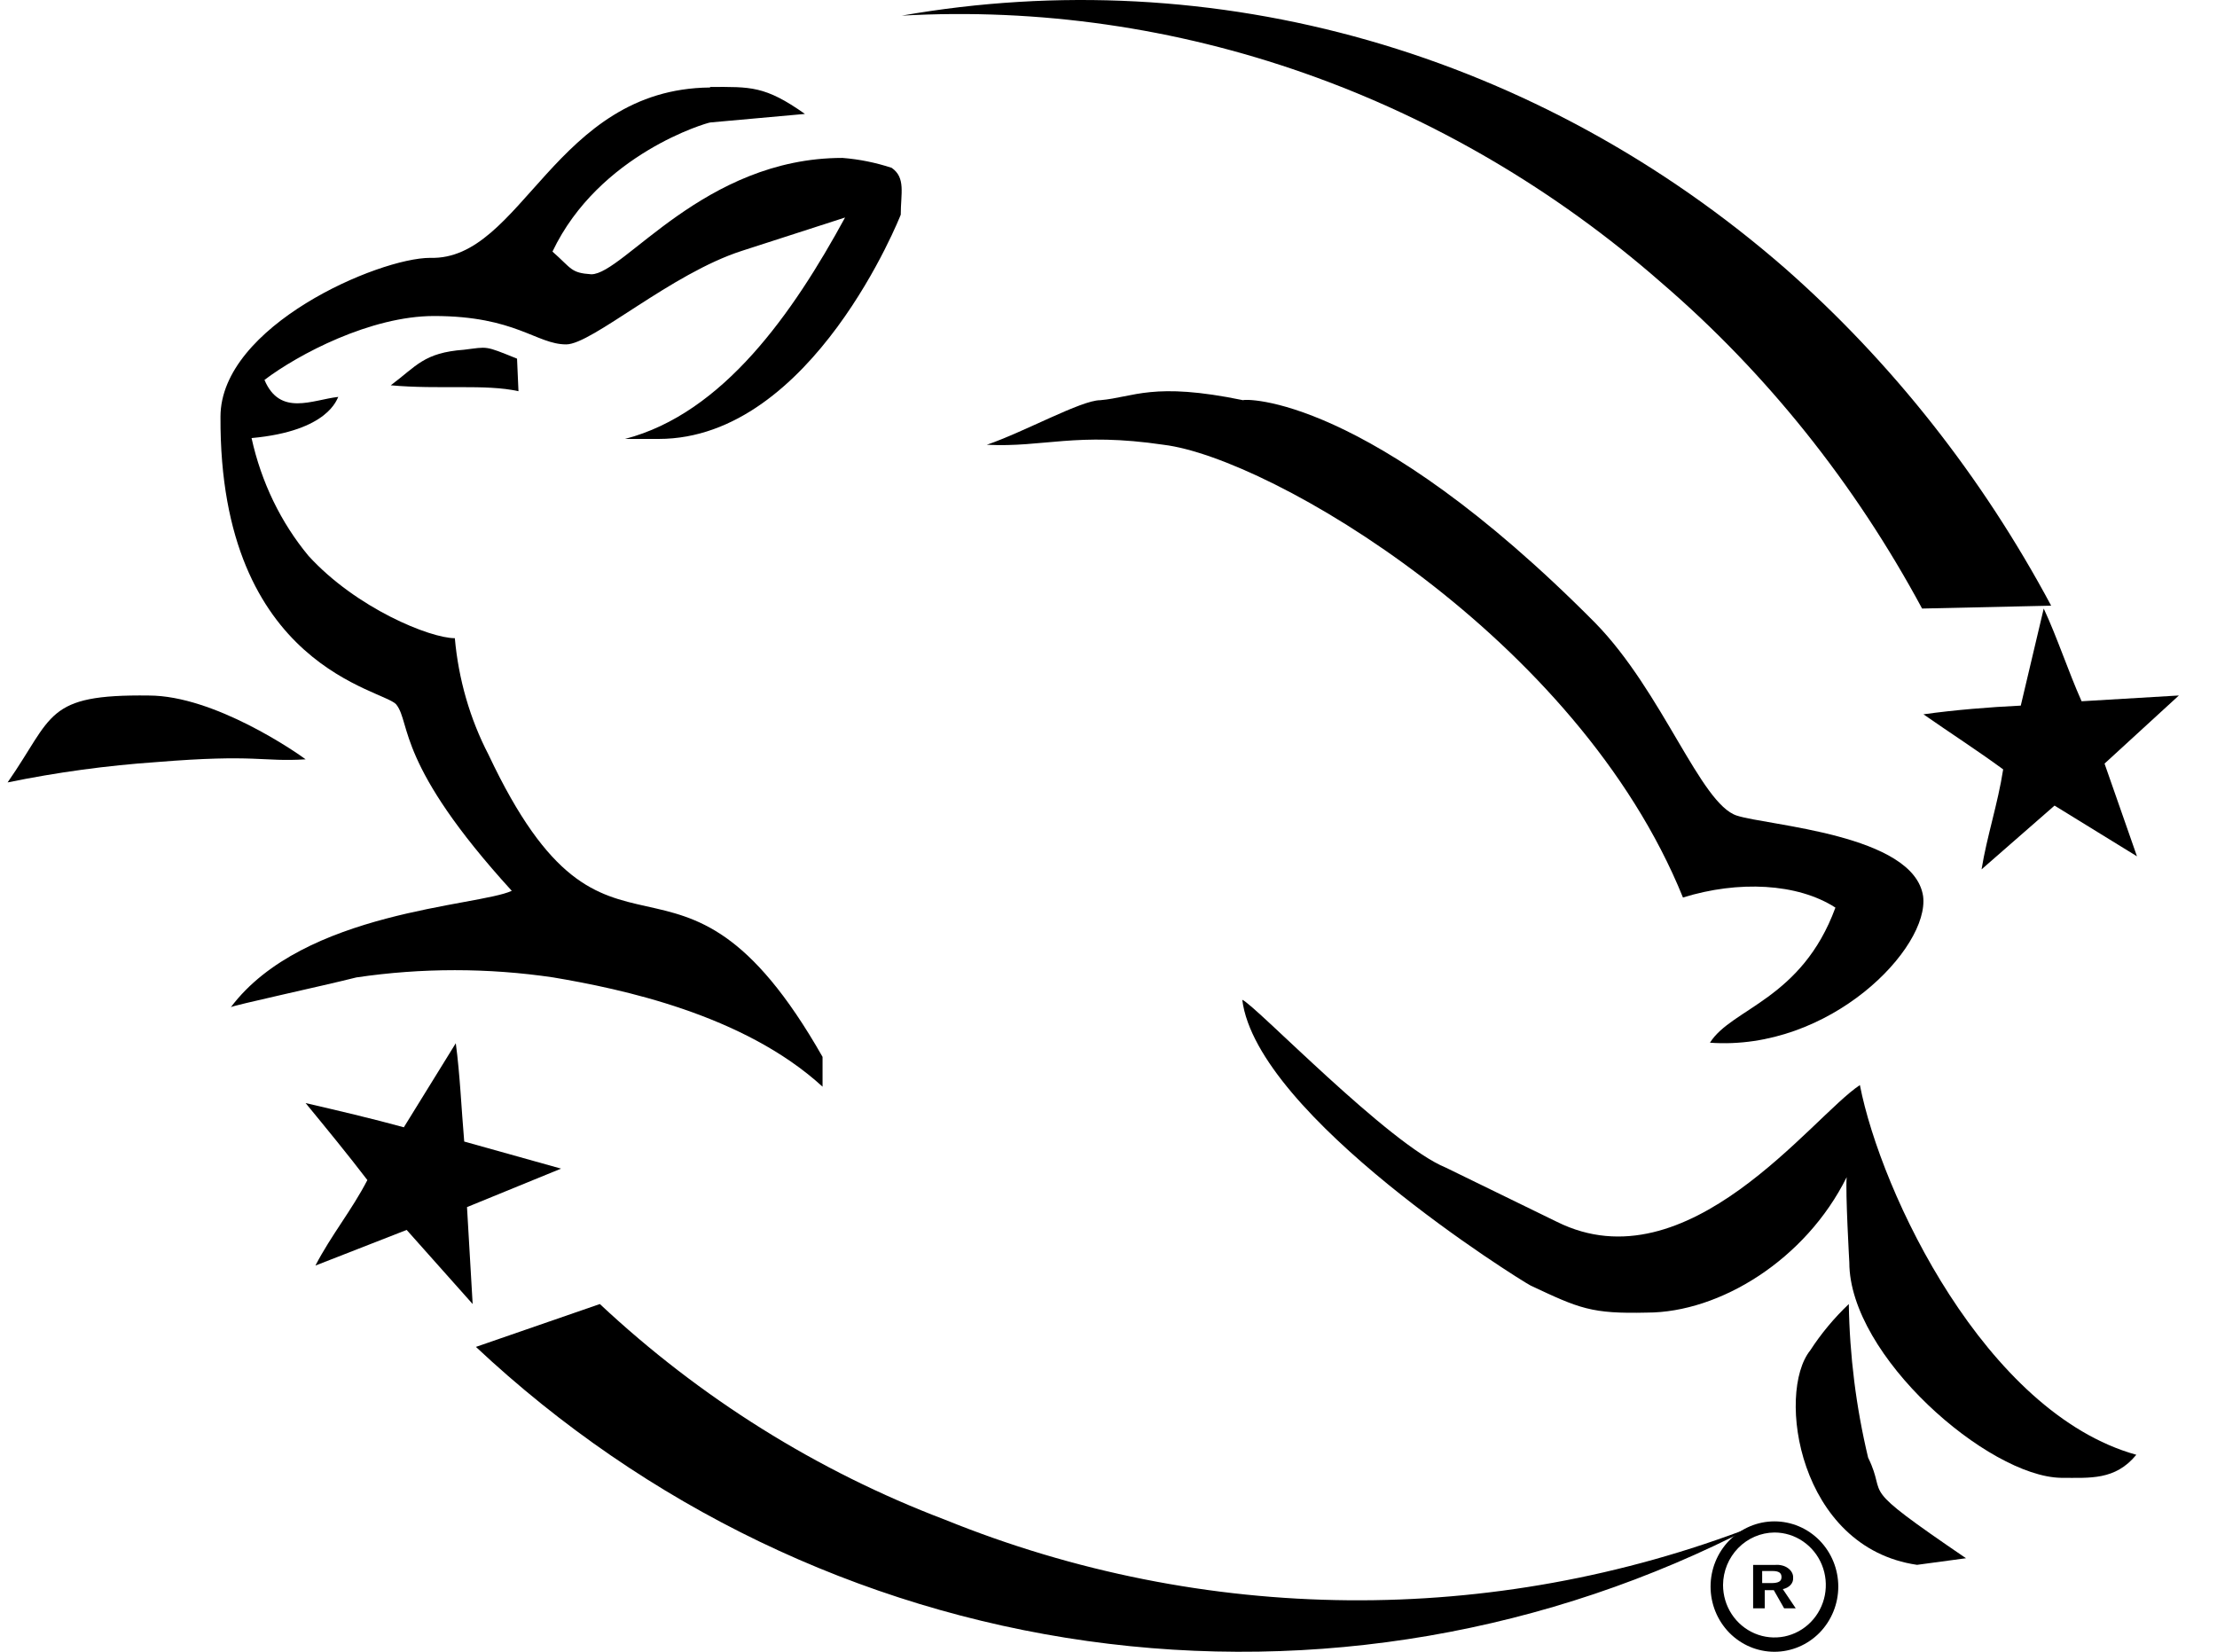 <svg xmlns="http://www.w3.org/2000/svg" fill="none" viewBox="0 0 51 38" height="38" width="51">
<path fill="black" d="M44.216 14L47.185 13.934C45.598 10.967 43.524 8.338 41.064 6.173C38.246 3.717 34.979 1.93 31.477 0.928C27.976 -0.073 24.317 -0.267 20.742 0.36C27.07 0.006 33.296 2.195 38.218 6.503C40.632 8.578 42.666 11.12 44.216 14Z"></path>
<path fill="black" d="M13.799 30L10.948 30.986C14.857 34.654 19.762 37.014 25.011 37.752C30.259 38.49 35.602 37.572 40.329 35.119C34.326 37.435 27.698 37.379 21.734 34.96C18.802 33.846 16.108 32.162 13.799 30Z"></path>
<path fill="black" d="M25.308 9.207C26.084 9.14 26.518 8.777 28.597 9.207C28.597 9.174 31.453 9.041 36.698 14.332C38.25 15.92 39.119 18.499 39.956 18.764C40.67 18.995 44.022 19.193 44.239 20.615C44.395 21.806 42.098 24.187 39.336 23.988C39.832 23.195 41.446 22.996 42.222 20.88C41.353 20.318 39.988 20.252 38.715 20.648C36.294 14.663 29.218 10.529 26.766 10.232C24.749 9.934 24.004 10.298 22.701 10.232C23.57 9.934 24.873 9.207 25.308 9.207Z"></path>
<path fill="black" d="M16.342 2C17.266 2 17.593 1.968 18.517 2.621L16.342 2.817C16.283 2.817 13.781 3.535 12.709 5.788C13.155 6.18 13.126 6.278 13.602 6.31C14.347 6.31 16.193 3.633 19.38 3.633C19.764 3.663 20.144 3.74 20.512 3.861C20.84 4.09 20.721 4.449 20.721 4.939C20.721 4.939 18.695 10.098 15.151 10.098H14.377C16.64 9.51 18.248 7.192 19.44 5.004L17.075 5.768C15.437 6.291 13.62 7.923 13.024 7.923C12.339 7.923 11.863 7.27 9.986 7.27C8.527 7.27 6.859 8.152 6.084 8.74C6.442 9.588 7.187 9.197 7.782 9.131C7.752 9.164 7.574 9.915 5.787 10.078C6.009 11.088 6.459 12.02 7.097 12.788C8.199 13.996 9.897 14.682 10.463 14.682C10.547 15.624 10.81 16.537 11.237 17.36C14.037 23.302 15.556 18.404 18.922 24.314V25C17.105 23.335 14.275 22.747 12.726 22.486C11.224 22.264 9.701 22.264 8.199 22.486C7.425 22.682 5.31 23.139 5.31 23.172C6.978 20.951 10.999 20.853 11.773 20.494C9.123 17.588 9.45 16.641 9.123 16.217C8.884 15.858 5.042 15.4 5.072 9.588C5.072 7.499 8.706 5.932 9.897 5.932C12.012 5.997 12.756 2.046 16.33 2.013L16.342 2Z"></path>
<path fill="black" d="M10.673 8.046C11.234 7.978 11.135 7.944 11.894 8.251L11.927 9C11.168 8.83 10.112 8.966 8.989 8.864C9.583 8.421 9.749 8.114 10.673 8.046Z"></path>
<path fill="black" d="M3.425 16.001C4.933 16.001 6.824 17.313 7.031 17.469C6.026 17.532 5.908 17.344 3.603 17.532C2.452 17.611 1.307 17.768 0.175 18C1.239 16.47 1.032 15.97 3.425 16.001Z"></path>
<path fill="black" d="M33.262 26.863L35.818 28.11C38.83 29.605 41.69 25.679 42.785 24.963C43.272 27.455 45.675 32.503 49.144 33.468C48.657 34.06 48.079 33.998 47.41 33.998C45.736 33.967 42.542 31.194 42.542 29.044C42.542 29.044 42.45 27.424 42.481 27.081C41.538 28.982 39.56 30.197 37.887 30.197C36.609 30.228 36.335 30.104 35.209 29.574C34.966 29.449 28.912 25.679 28.577 23C28.881 23.125 31.954 26.334 33.262 26.863Z"></path>
<path fill="black" d="M45.226 35.848L44.1 36C41.37 35.604 40.858 32.041 41.643 31.066C41.892 30.682 42.19 30.324 42.53 30C42.549 31.188 42.697 32.371 42.974 33.533C43.452 34.508 42.633 34.081 45.226 35.848Z"></path>
<path fill="black" d="M10.873 30L9.355 28.295L7.256 29.115C7.612 28.426 8.096 27.836 8.451 27.148C7.999 26.557 7.515 25.967 7.03 25.377C7.741 25.541 8.58 25.738 9.29 25.934L10.485 24C10.582 24.721 10.614 25.508 10.679 26.262L12.907 26.885L10.743 27.77L10.873 30Z"></path>
<path fill="black" d="M49.159 19.7L47.263 18.533L45.584 20C45.708 19.233 45.957 18.5 46.081 17.7C45.491 17.267 44.869 16.867 44.247 16.433C44.962 16.333 45.77 16.267 46.486 16.233L47.014 14C47.325 14.667 47.574 15.433 47.885 16.133L50.123 16L48.413 17.567L49.159 19.7Z"></path>
<path fill="black" d="M40.329 37V36.002H40.834C40.888 35.997 40.942 36.001 40.994 36.014C41.045 36.026 41.093 36.048 41.132 36.077C41.172 36.106 41.203 36.141 41.223 36.18C41.244 36.219 41.252 36.262 41.249 36.304C41.253 36.361 41.232 36.418 41.188 36.465C41.145 36.511 41.083 36.544 41.012 36.559L41.309 37H41.042L40.804 36.582H40.596V37H40.329ZM40.567 36.42H40.745C40.923 36.42 40.982 36.374 40.982 36.281C40.982 36.188 40.923 36.142 40.775 36.142H40.537V36.42H40.567Z"></path>
<path fill="black" d="M40.819 35.256C41.053 35.256 41.282 35.327 41.476 35.46C41.67 35.592 41.822 35.781 41.911 36.001C42.001 36.222 42.024 36.465 41.979 36.699C41.933 36.933 41.821 37.148 41.655 37.317C41.49 37.486 41.279 37.601 41.05 37.648C40.82 37.694 40.583 37.67 40.367 37.579C40.151 37.487 39.966 37.333 39.836 37.134C39.706 36.936 39.637 36.702 39.637 36.463C39.639 36.144 39.765 35.839 39.986 35.613C40.207 35.387 40.506 35.259 40.819 35.256ZM40.819 35C40.429 35 40.056 35.158 39.78 35.439C39.505 35.721 39.35 36.102 39.35 36.5C39.35 36.898 39.505 37.279 39.78 37.561C40.056 37.842 40.429 38 40.819 38C41.209 38 41.582 37.842 41.858 37.561C42.133 37.279 42.288 36.898 42.288 36.5C42.288 36.102 42.133 35.721 41.858 35.439C41.582 35.158 41.209 35 40.819 35Z"></path>
</svg>
